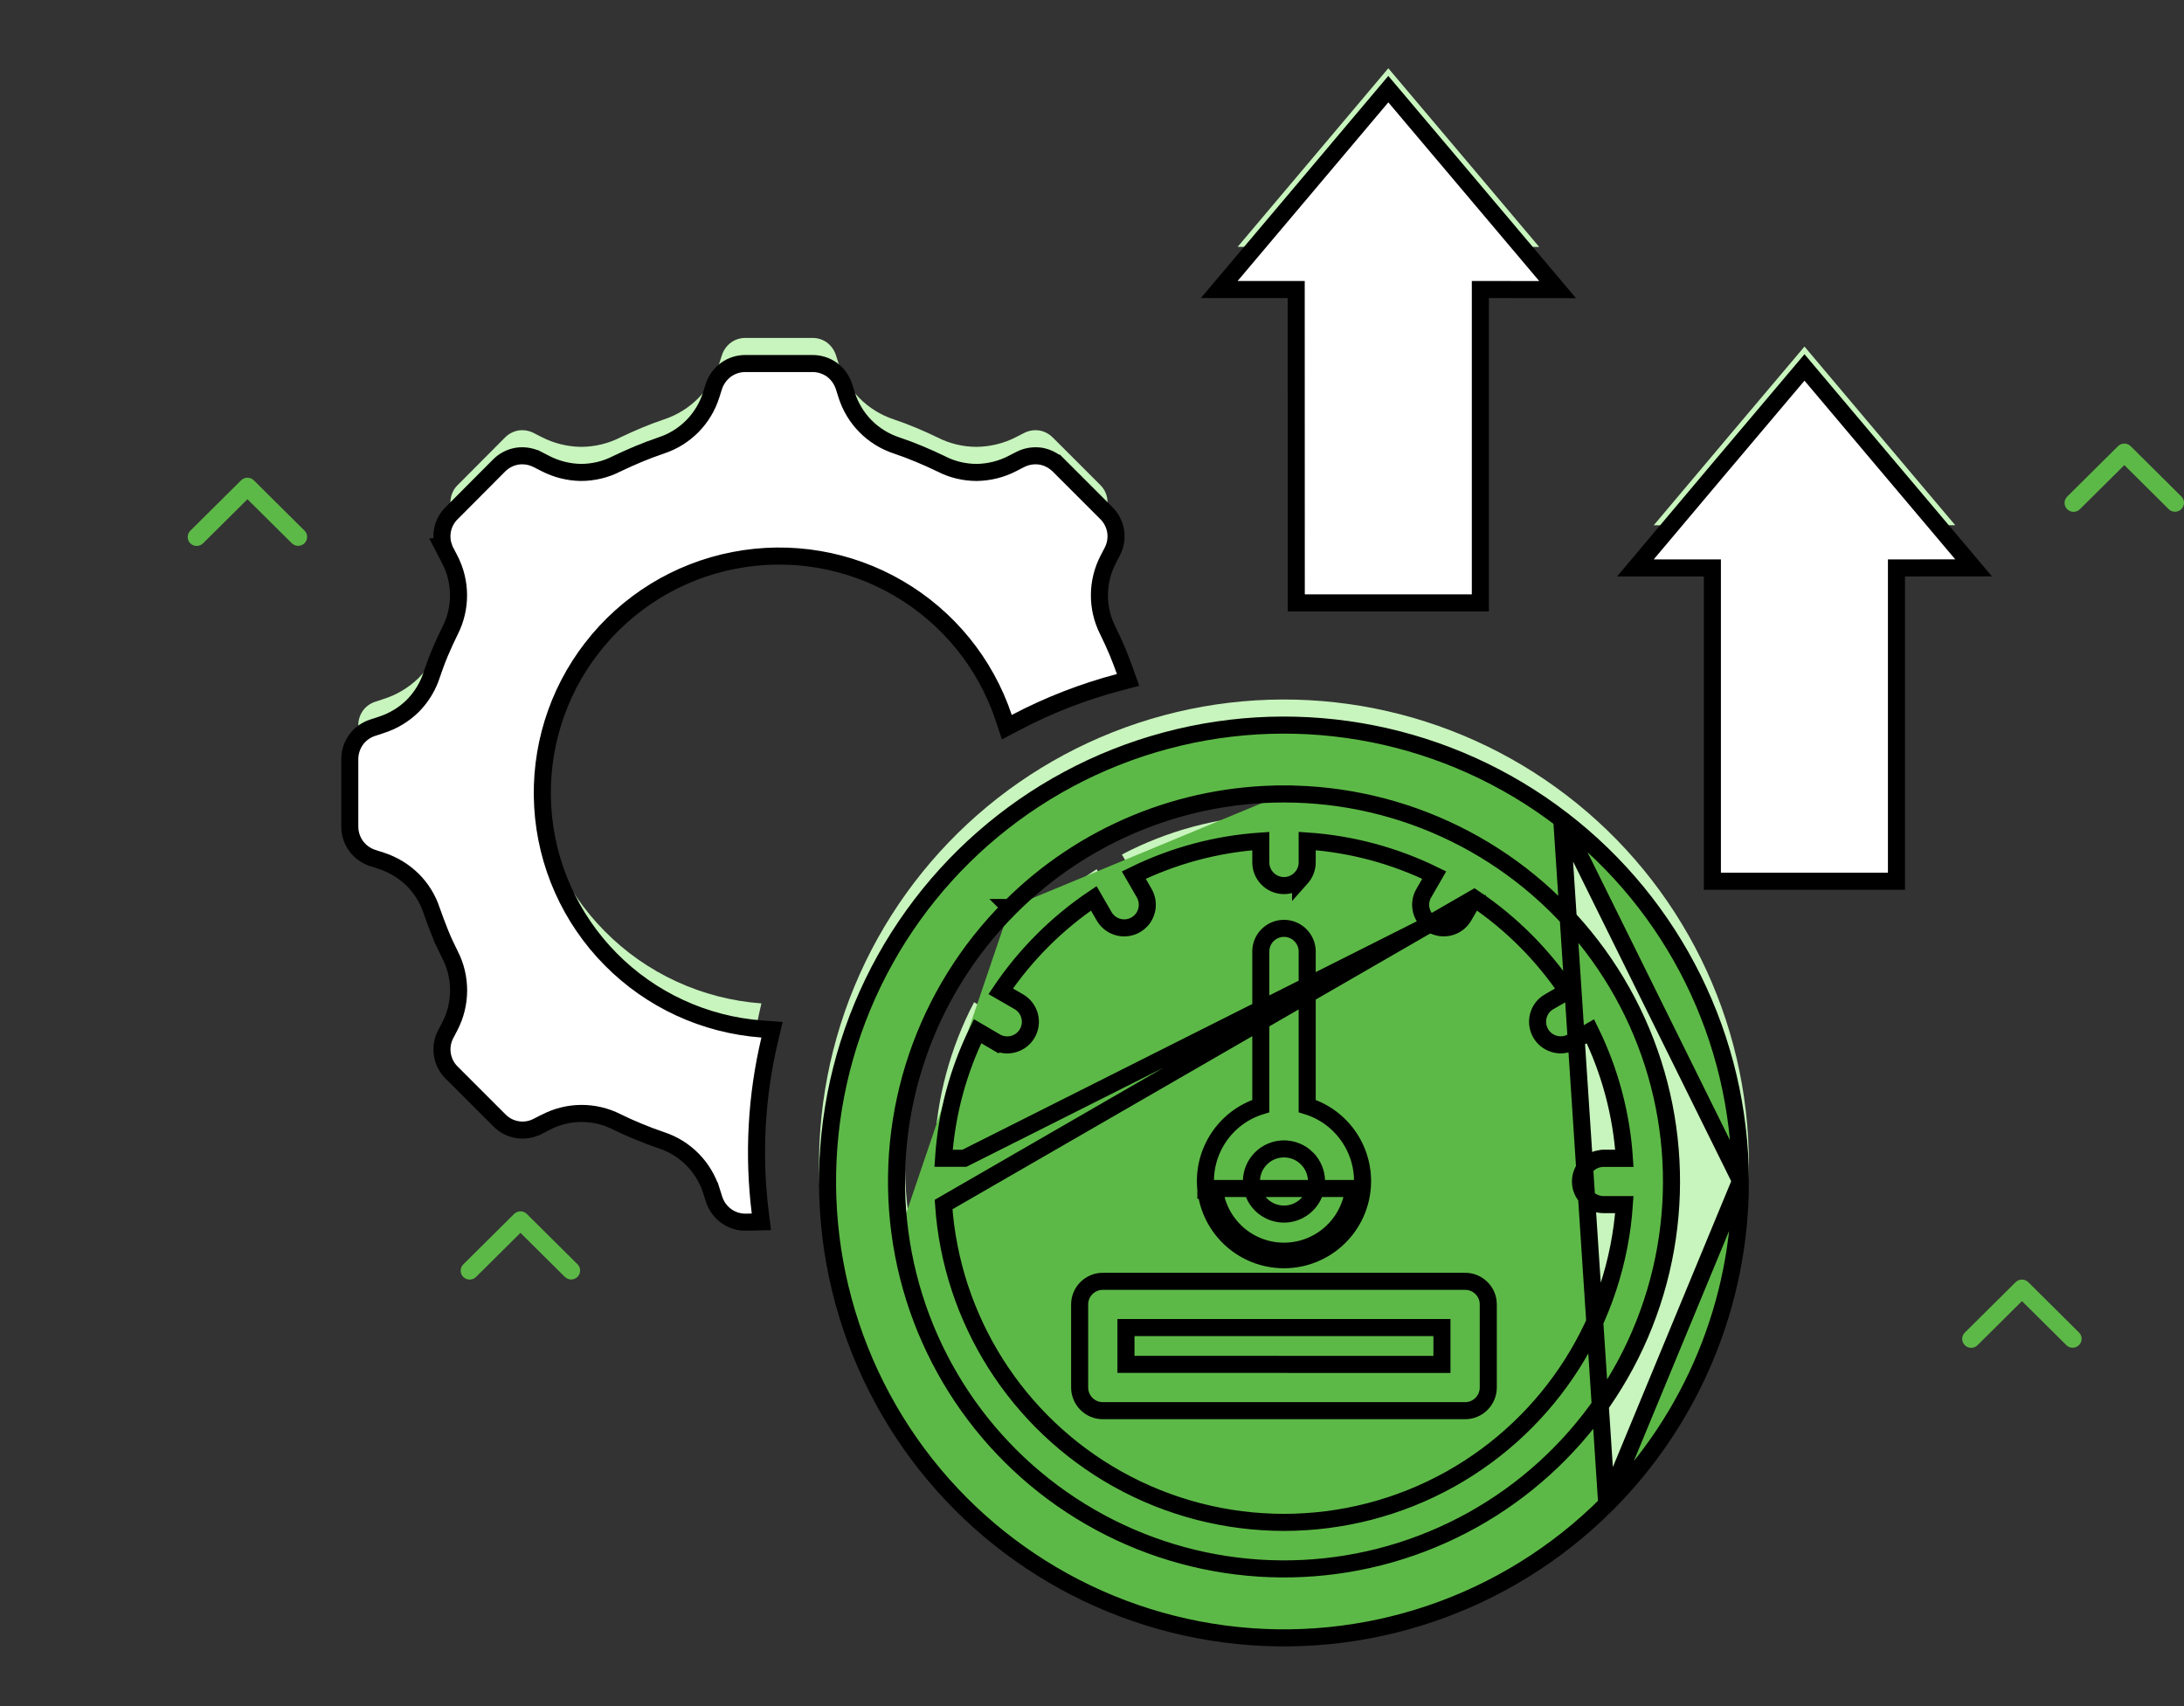 <svg width="128" height="100" viewBox="0 0 128 100" fill="none" xmlns="http://www.w3.org/2000/svg">
<rect x="0" y="0" width="128" height="100" fill="#333333" stroke="none"/>
<path d="M27.154 74.847C27.253 74.945 27.387 75 27.526 75C27.666 75 27.799 74.945 27.898 74.847L30.503 72.261L33.108 74.847C33.207 74.942 33.34 74.995 33.478 74.994C33.616 74.993 33.748 74.938 33.846 74.841C33.943 74.744 33.999 74.613 34 74.476C34.001 74.339 33.948 74.207 33.852 74.108L30.875 71.153C30.777 71.055 30.643 71 30.503 71C30.364 71 30.23 71.055 30.131 71.153L27.154 74.108C27.055 74.206 27 74.339 27 74.478C27 74.616 27.055 74.749 27.154 74.847Z" fill="#5DB947"/>
<path d="M121.154 29.847C121.253 29.945 121.387 30 121.526 30C121.666 30 121.8 29.945 121.898 29.847L124.503 27.261L127.108 29.847C127.207 29.942 127.34 29.995 127.478 29.994C127.616 29.992 127.748 29.938 127.846 29.841C127.943 29.744 127.999 29.613 128 29.476C128.001 29.339 127.948 29.207 127.852 29.108L124.875 26.153C124.777 26.055 124.643 26 124.503 26C124.364 26 124.23 26.055 124.131 26.153L121.154 29.108C121.055 29.206 121 29.339 121 29.478C121 29.616 121.055 29.749 121.154 29.847Z" fill="#5DB947"/>
<path d="M115.154 78.847C115.253 78.945 115.387 79 115.526 79C115.666 79 115.8 78.945 115.898 78.847L118.503 76.261L121.108 78.847C121.207 78.942 121.34 78.995 121.478 78.994C121.616 78.993 121.748 78.938 121.846 78.841C121.943 78.744 121.999 78.613 122 78.476C122.001 78.339 121.948 78.207 121.852 78.108L118.875 75.153C118.777 75.055 118.643 75 118.503 75C118.364 75 118.23 75.055 118.131 75.153L115.154 78.108C115.055 78.206 115 78.339 115 78.478C115 78.616 115.055 78.749 115.154 78.847Z" fill="#5DB947"/>
<path d="M11.154 31.847C11.253 31.945 11.387 32 11.526 32C11.666 32 11.8 31.945 11.898 31.847L14.503 29.261L17.108 31.847C17.207 31.942 17.34 31.995 17.478 31.994C17.616 31.992 17.748 31.938 17.846 31.841C17.943 31.744 17.999 31.613 18 31.476C18.001 31.339 17.948 31.207 17.852 31.108L14.875 28.153C14.777 28.055 14.643 28 14.503 28C14.364 28 14.23 28.055 14.131 28.153L11.154 31.108C11.055 31.206 11 31.339 11 31.478C11 31.616 11.055 31.749 11.154 31.847Z" fill="#5DB947"/>
<path d="M44.059 69.128C43.633 65.683 43.824 62.187 44.625 58.812C41.148 58.558 37.883 57.054 35.434 54.574C32.981 52.093 31.516 48.808 31.309 45.328C31.102 41.847 32.164 38.41 34.305 35.656C36.441 32.902 39.504 31.015 42.93 30.355C46.352 29.691 49.899 30.292 52.91 32.05C55.922 33.808 58.191 36.597 59.297 39.906C61.254 38.874 63.324 38.07 65.461 37.507C65.332 37.144 65.195 36.789 65.051 36.433C64.871 36.007 64.684 35.589 64.481 35.183C63.742 33.726 63.754 32.003 64.508 30.554L64.746 30.097C65.039 29.539 64.93 28.855 64.477 28.418L61.703 25.644H61.699C61.485 25.425 61.207 25.281 60.907 25.23C60.602 25.187 60.293 25.238 60.02 25.378L59.563 25.613C58.848 25.984 58.055 26.179 57.246 26.191C56.446 26.191 55.653 26.003 54.938 25.636C54.532 25.437 54.11 25.25 53.68 25.07C53.25 24.89 52.828 24.73 52.395 24.585C50.844 24.078 49.633 22.855 49.145 21.3L48.989 20.808C48.895 20.519 48.711 20.265 48.469 20.078C48.219 19.898 47.918 19.804 47.614 19.808H43.692C43.387 19.804 43.086 19.898 42.84 20.078C42.594 20.261 42.41 20.515 42.313 20.808L42.156 21.3C41.668 22.855 40.457 24.078 38.906 24.585C38.477 24.73 38.043 24.894 37.621 25.07C37.199 25.25 36.77 25.437 36.359 25.636C35.641 26.003 34.848 26.191 34.043 26.191C33.238 26.179 32.449 25.98 31.735 25.613L31.277 25.378H31.274C31.004 25.238 30.692 25.187 30.391 25.23C30.09 25.281 29.813 25.425 29.598 25.644L26.836 28.418C26.379 28.855 26.27 29.539 26.567 30.097L26.805 30.554H26.801C27.555 32.003 27.567 33.726 26.828 35.183C26.629 35.585 26.434 36.007 26.254 36.433C26.074 36.859 25.918 37.289 25.77 37.722H25.774C25.52 38.488 25.094 39.179 24.524 39.749C23.949 40.308 23.25 40.726 22.485 40.968L22 41.129H21.996C21.707 41.222 21.449 41.406 21.27 41.652C21.094 41.902 20.996 42.203 21 42.511V46.437C20.996 46.742 21.094 47.042 21.27 47.289C21.453 47.539 21.707 47.722 22 47.816L22.485 47.972C23.25 48.218 23.949 48.636 24.524 49.199C25.094 49.761 25.524 50.453 25.774 51.218C25.926 51.656 26.09 52.086 26.258 52.507C26.426 52.929 26.629 53.355 26.832 53.761V53.757C27.57 55.218 27.559 56.941 26.805 58.39L26.567 58.847C26.27 59.406 26.383 60.093 26.836 60.527L29.61 63.3C30.047 63.761 30.738 63.871 31.293 63.566L31.75 63.332L31.754 63.336C33.199 62.582 34.918 62.57 36.375 63.308C36.781 63.507 37.203 63.699 37.637 63.875C38.074 64.054 38.488 64.214 38.922 64.359C40.473 64.867 41.68 66.093 42.172 67.648L42.328 68.14C42.422 68.429 42.606 68.687 42.856 68.867C43.102 69.046 43.403 69.14 43.707 69.136L44.059 69.128ZM110.648 30.789V49.152H100.859V30.789H96.922L101.336 25.547L105.758 20.312L110.172 25.547L114.594 30.785L110.648 30.789ZM86.261 14.469V32.836H76.472L76.468 14.469H72.535L76.953 9.234L81.367 4L85.789 9.234L90.21 14.473L86.261 14.469Z" fill="#C8F4BD"/>
<path d="M102.499 68.243C102.499 59.774 98.558 51.782 91.835 46.63C85.112 41.473 76.374 39.735 68.194 41.93C60.01 44.126 53.315 50.001 50.073 57.825C46.831 65.653 47.417 74.544 51.655 81.88C55.889 89.216 63.3 94.161 71.698 95.267C80.096 96.373 88.534 93.506 94.522 87.517C99.631 82.404 102.502 75.47 102.499 68.244L102.499 68.243ZM76.956 66.547C76.507 66.094 75.89 65.84 75.253 65.84C73.921 65.84 72.843 66.918 72.843 68.251C72.843 69.583 73.921 70.661 75.253 70.661C76.226 70.661 77.101 70.071 77.476 69.172C77.847 68.274 77.644 67.239 76.956 66.547ZM74.394 64.215V54.743C74.409 54.278 74.788 53.914 75.253 53.914C75.714 53.914 76.093 54.278 76.112 54.743V64.215C78.163 64.653 79.554 66.575 79.335 68.661C79.112 70.75 77.35 72.336 75.253 72.336C73.151 72.336 71.39 70.751 71.171 68.661C70.948 66.575 72.339 64.653 74.394 64.215ZM95.73 69.106H93.983C93.511 69.106 93.128 68.723 93.128 68.25C93.128 67.778 93.511 67.395 93.983 67.395H95.733H95.73C95.608 64.376 94.819 61.422 93.417 58.747L91.901 59.626H91.897C91.491 59.864 90.968 59.723 90.73 59.317C90.495 58.907 90.632 58.383 91.042 58.149L92.565 57.27L92.561 57.266C90.94 54.723 88.78 52.563 86.23 50.942L85.355 52.458H85.358C85.12 52.868 84.597 53.004 84.186 52.77C83.78 52.532 83.64 52.008 83.878 51.602L84.753 50.086V50.083C82.077 48.684 79.128 47.891 76.112 47.766V49.516C76.12 49.75 76.03 49.977 75.87 50.145C75.706 50.309 75.483 50.407 75.253 50.407C75.019 50.407 74.796 50.309 74.636 50.145C74.472 49.977 74.386 49.75 74.394 49.516V47.77C71.378 47.895 68.425 48.684 65.753 50.086L66.628 51.602C66.862 52.012 66.726 52.536 66.315 52.77C65.909 53.008 65.386 52.868 65.147 52.461L64.272 50.946C61.725 52.567 59.565 54.723 57.94 57.27L59.464 58.149C59.87 58.387 60.011 58.911 59.772 59.321C59.534 59.727 59.011 59.868 58.604 59.629L57.089 58.743C55.687 61.419 54.894 64.372 54.772 67.391H56.522H56.519C56.991 67.391 57.374 67.774 57.374 68.246C57.374 68.719 56.991 69.102 56.519 69.102H54.772C55.073 76.211 59.042 82.657 65.252 86.129C71.467 89.598 79.033 89.598 85.248 86.129C91.459 82.656 95.428 76.211 95.728 69.102L95.73 69.106ZM85.01 76.313H65.49V79.469L85.01 79.473V76.313ZM64.632 74.602H85.87C86.342 74.602 86.725 74.985 86.725 75.454V80.325C86.725 80.551 86.635 80.77 86.475 80.93C86.315 81.094 86.096 81.184 85.87 81.184H64.632C64.405 81.184 64.186 81.094 64.026 80.93C63.866 80.77 63.776 80.551 63.776 80.325V75.454C63.776 74.985 64.163 74.602 64.632 74.602ZM75.252 46.036C82.155 46.036 88.671 49.247 92.874 54.727C97.077 60.204 98.495 67.325 96.706 73.997C94.92 80.665 90.131 86.126 83.752 88.767C77.374 91.412 70.127 90.935 64.147 87.482C58.167 84.033 54.136 77.994 53.233 71.146C52.331 64.302 54.667 57.423 59.55 52.544C63.71 48.372 69.362 46.032 75.252 46.036Z" fill="#C8F4BD"/>
<path d="M44.071 71.628L44.623 71.615L44.555 71.067C44.136 67.68 44.325 64.244 45.112 60.927L45.247 60.356L44.661 60.313C41.305 60.068 38.153 58.617 35.789 56.222L35.789 56.222C33.422 53.828 32.008 50.657 31.808 47.298C31.608 43.938 32.634 40.62 34.7 37.963L34.7 37.962C36.762 35.304 39.718 33.483 43.024 32.846L43.025 32.846C46.328 32.205 49.751 32.785 52.658 34.482C55.565 36.179 57.756 38.871 58.823 42.064L59.009 42.623L59.53 42.348C61.453 41.335 63.488 40.544 65.588 39.991L66.114 39.852L65.932 39.34C65.8 38.969 65.661 38.606 65.514 38.245L65.514 38.245L65.512 38.239C65.329 37.806 65.137 37.378 64.928 36.959L64.927 36.957C64.261 35.644 64.272 34.092 64.952 32.785L65.189 32.329C65.584 31.576 65.438 30.654 64.828 30.061L62.057 27.291L61.91 27.144H61.892C61.632 26.934 61.321 26.793 60.99 26.737L60.99 26.737L60.976 26.735C60.571 26.678 60.158 26.745 59.791 26.934L59.334 27.168L59.332 27.169C58.689 27.503 57.974 27.68 57.243 27.691C56.521 27.69 55.808 27.521 55.166 27.192L55.166 27.191L55.158 27.187C54.74 26.983 54.309 26.791 53.873 26.609C53.433 26.425 52.999 26.26 52.553 26.111L52.55 26.11C51.152 25.652 50.062 24.551 49.622 23.15L49.621 23.149L49.465 22.657L49.464 22.654C49.338 22.264 49.093 21.928 48.775 21.682L48.768 21.677L48.761 21.672C48.424 21.43 48.02 21.304 47.611 21.308H43.694C43.285 21.304 42.88 21.43 42.545 21.674L42.545 21.674L42.541 21.677C42.213 21.922 41.968 22.26 41.838 22.65L41.838 22.65L41.836 22.657L41.68 23.149L41.679 23.151C41.24 24.551 40.149 25.652 38.751 26.11L38.747 26.112C38.306 26.26 37.861 26.428 37.429 26.608L37.429 26.608L37.425 26.61C37.002 26.79 36.563 26.982 36.141 27.186L36.141 27.186L36.132 27.191C35.486 27.521 34.772 27.69 34.047 27.691C33.321 27.68 32.609 27.5 31.963 27.168L31.963 27.168L31.506 26.933L31.398 26.878H31.386C31.051 26.732 30.679 26.684 30.32 26.735L30.32 26.735L30.308 26.737C29.903 26.805 29.531 26.999 29.242 27.292C29.242 27.293 29.241 27.293 29.241 27.294L26.486 30.061C25.944 30.582 25.766 31.361 26.004 32.054H25.977L26.357 32.785C27.037 34.092 27.047 35.644 26.382 36.957L26.38 36.961C26.177 37.371 25.977 37.803 25.793 38.239C25.607 38.679 25.447 39.121 25.297 39.56L25.218 39.789C24.985 40.391 24.63 40.935 24.172 41.394C23.655 41.897 23.024 42.273 22.334 42.492L22.334 42.492L22.328 42.494L21.92 42.629H21.917L21.842 42.653C21.455 42.778 21.109 43.024 20.866 43.357L20.866 43.357L20.861 43.364C20.628 43.696 20.496 44.097 20.5 44.514V48.434C20.496 48.847 20.628 49.25 20.863 49.579L20.863 49.579L20.867 49.585C21.112 49.919 21.453 50.166 21.848 50.292C21.848 50.292 21.848 50.292 21.848 50.292L22.331 50.448L22.331 50.448C23.024 50.671 23.655 51.048 24.173 51.555C24.687 52.062 25.073 52.684 25.298 53.373L25.298 53.374L25.301 53.383C25.457 53.829 25.624 54.266 25.793 54.692L26.258 54.507L25.793 54.692C25.969 55.134 26.18 55.574 26.385 55.985L26.387 55.984C27.052 57.301 27.041 58.853 26.361 60.16L26.125 60.613C26.125 60.613 26.124 60.614 26.124 60.614C25.724 61.369 25.876 62.296 26.486 62.884L29.252 65.65C29.843 66.268 30.775 66.417 31.527 66.008L31.654 65.943L31.66 65.948L31.985 65.779C33.288 65.099 34.836 65.089 36.149 65.754L36.149 65.754L36.155 65.757C36.57 65.961 37.002 66.157 37.448 66.337C37.891 66.519 38.316 66.684 38.764 66.833L38.766 66.834C40.163 67.291 41.251 68.397 41.695 69.799L41.696 69.799L41.852 70.291L41.853 70.294C41.978 70.681 42.224 71.028 42.562 71.272C42.898 71.516 43.304 71.641 43.714 71.636L43.719 71.636L44.071 71.628ZM96.922 33.289H100.359V51.152V51.652H100.859H110.648H111.148V51.152V33.288L114.594 33.285L115.669 33.284L114.976 32.462L110.554 27.224L110.554 27.224L106.14 21.99L105.758 21.537L105.376 21.989L100.954 27.224L100.953 27.224L96.539 32.467L95.847 33.289H96.922ZM86.761 16.969L90.21 16.973L91.288 16.974L90.593 16.15L86.171 10.912L86.171 10.912L81.749 5.677L81.366 5.225L80.984 5.678L76.57 10.912L76.57 10.912L72.153 16.146L71.458 16.969H72.535H75.968L75.972 34.836L75.972 35.336H76.472H86.261H86.761V34.836V16.969Z" fill="white" stroke="black"/>
<path d="M91.531 48.026L91.531 48.026C84.931 42.965 76.353 41.258 68.324 43.413L68.323 43.413C60.29 45.568 53.718 51.336 50.535 59.017C47.352 66.701 47.928 75.429 52.088 82.63L52.088 82.63C56.245 89.832 63.519 94.686 71.763 95.772C80.007 96.857 88.29 94.042 94.168 88.164L91.531 48.026ZM91.531 48.026C98.116 53.073 101.982 60.895 101.999 69.188L101.999 69.19M91.531 48.026L101.999 69.19M101.999 69.19L101.999 69.245M101.999 69.19L101.999 69.245M101.999 69.245C102.002 76.338 99.184 83.144 94.168 88.164L101.999 69.245ZM70.674 69.713C70.919 72.057 72.896 73.836 75.253 73.836C77.607 73.836 79.582 72.057 79.832 69.714L79.832 69.713C80.063 67.51 78.694 65.47 76.612 64.829V55.743V55.732L76.612 55.722C76.581 54.991 75.983 54.414 75.253 54.414C74.521 54.414 73.918 54.989 73.894 55.726L73.894 55.734V55.743V64.829C71.808 65.469 70.439 67.509 70.674 69.713ZM70.674 69.713L71.171 69.661M70.674 69.713C70.674 69.713 70.674 69.713 70.674 69.714L71.171 69.661M71.171 69.661C71.39 71.751 73.151 73.336 75.253 73.336C77.35 73.336 79.112 71.75 79.335 69.661H71.171ZM86.221 52.958H86.227L85.791 53.709C85.413 54.359 84.584 54.573 83.938 54.204L83.933 54.201L83.933 54.201C83.293 53.826 83.067 52.999 83.445 52.351C83.446 52.35 83.446 52.35 83.447 52.349L84.058 51.291C81.728 50.149 79.2 49.469 76.612 49.294V50.509C76.622 50.878 76.48 51.23 76.232 51.49L76.224 51.499L76.224 51.498C75.972 51.75 75.624 51.907 75.253 51.907C74.88 51.907 74.529 51.752 74.278 51.494C74.019 51.229 73.884 50.873 73.894 50.509V49.298C71.306 49.473 68.776 50.149 66.45 51.293L67.061 52.352L67.062 52.354C67.43 52.998 67.219 53.828 66.566 54.203C65.918 54.581 65.091 54.354 64.716 53.714L64.714 53.711L64.104 52.654C61.952 54.102 60.101 55.951 58.649 58.102L59.714 58.716L59.717 58.718C60.359 59.094 60.582 59.922 60.205 60.572L60.204 60.574C59.828 61.214 59 61.441 58.352 61.061L58.352 61.061L58.604 60.629L58.352 61.061L57.294 60.442C56.151 62.772 55.472 65.302 55.3 67.891H56.519L86.221 52.958ZM86.221 52.958L86.398 52.65M86.221 52.958L86.398 52.65M86.398 52.65C88.554 54.099 90.406 55.952 91.856 58.102L90.794 58.715C90.794 58.715 90.793 58.715 90.793 58.715C90.138 59.09 89.927 59.921 90.295 60.565L90.295 60.565L90.298 60.57C90.649 61.167 91.393 61.404 92.017 61.126H92.036L92.152 61.058L93.21 60.444C94.354 62.774 95.031 65.304 95.202 67.895H93.983C93.235 67.895 92.628 68.502 92.628 69.25C92.628 69.999 93.235 70.606 93.983 70.606H95.2C94.739 77.332 90.911 83.39 85.005 86.692C78.941 90.077 71.559 90.077 65.496 86.692C59.589 83.39 55.761 77.331 55.301 70.602L86.398 52.65ZM52.738 72.212C53.66 79.213 57.782 85.388 63.898 88.915C70.012 92.446 77.421 92.933 83.944 90.229C90.466 87.529 95.363 81.945 97.189 75.127C99.018 68.305 97.568 61.023 93.27 55.423C88.973 49.819 82.31 46.536 75.253 46.536M52.738 72.212L53.233 72.146L52.738 72.212ZM52.738 72.212C51.815 65.214 54.203 58.18 59.196 53.191M59.196 53.191C59.196 53.191 59.196 53.191 59.197 53.191L59.55 53.544L59.196 53.191C59.196 53.191 59.196 53.191 59.196 53.191ZM59.196 53.191C63.45 48.925 69.23 46.532 75.253 46.536M75.253 46.536L75.252 47.036V46.536C75.253 46.536 75.253 46.536 75.253 46.536ZM76.601 67.899L76.601 67.9C77.146 68.448 77.308 69.268 77.014 69.981C76.715 70.695 76.021 71.161 75.253 71.161C74.197 71.161 73.343 70.306 73.343 69.251C73.343 68.195 74.197 67.34 75.253 67.34C75.758 67.34 76.247 67.542 76.601 67.899ZM65.99 79.969V77.813H84.51V79.973L65.99 79.969ZM85.87 75.102H64.632C63.89 75.102 63.276 75.706 63.276 76.454V81.325C63.276 81.682 63.417 82.027 63.67 82.281C63.926 82.543 64.274 82.684 64.632 82.684H85.87C86.227 82.684 86.575 82.542 86.831 82.281C87.084 82.027 87.225 81.682 87.225 81.325V76.454C87.225 75.707 86.617 75.102 85.87 75.102Z" fill="#5DB947" stroke="black"/>
</svg>
